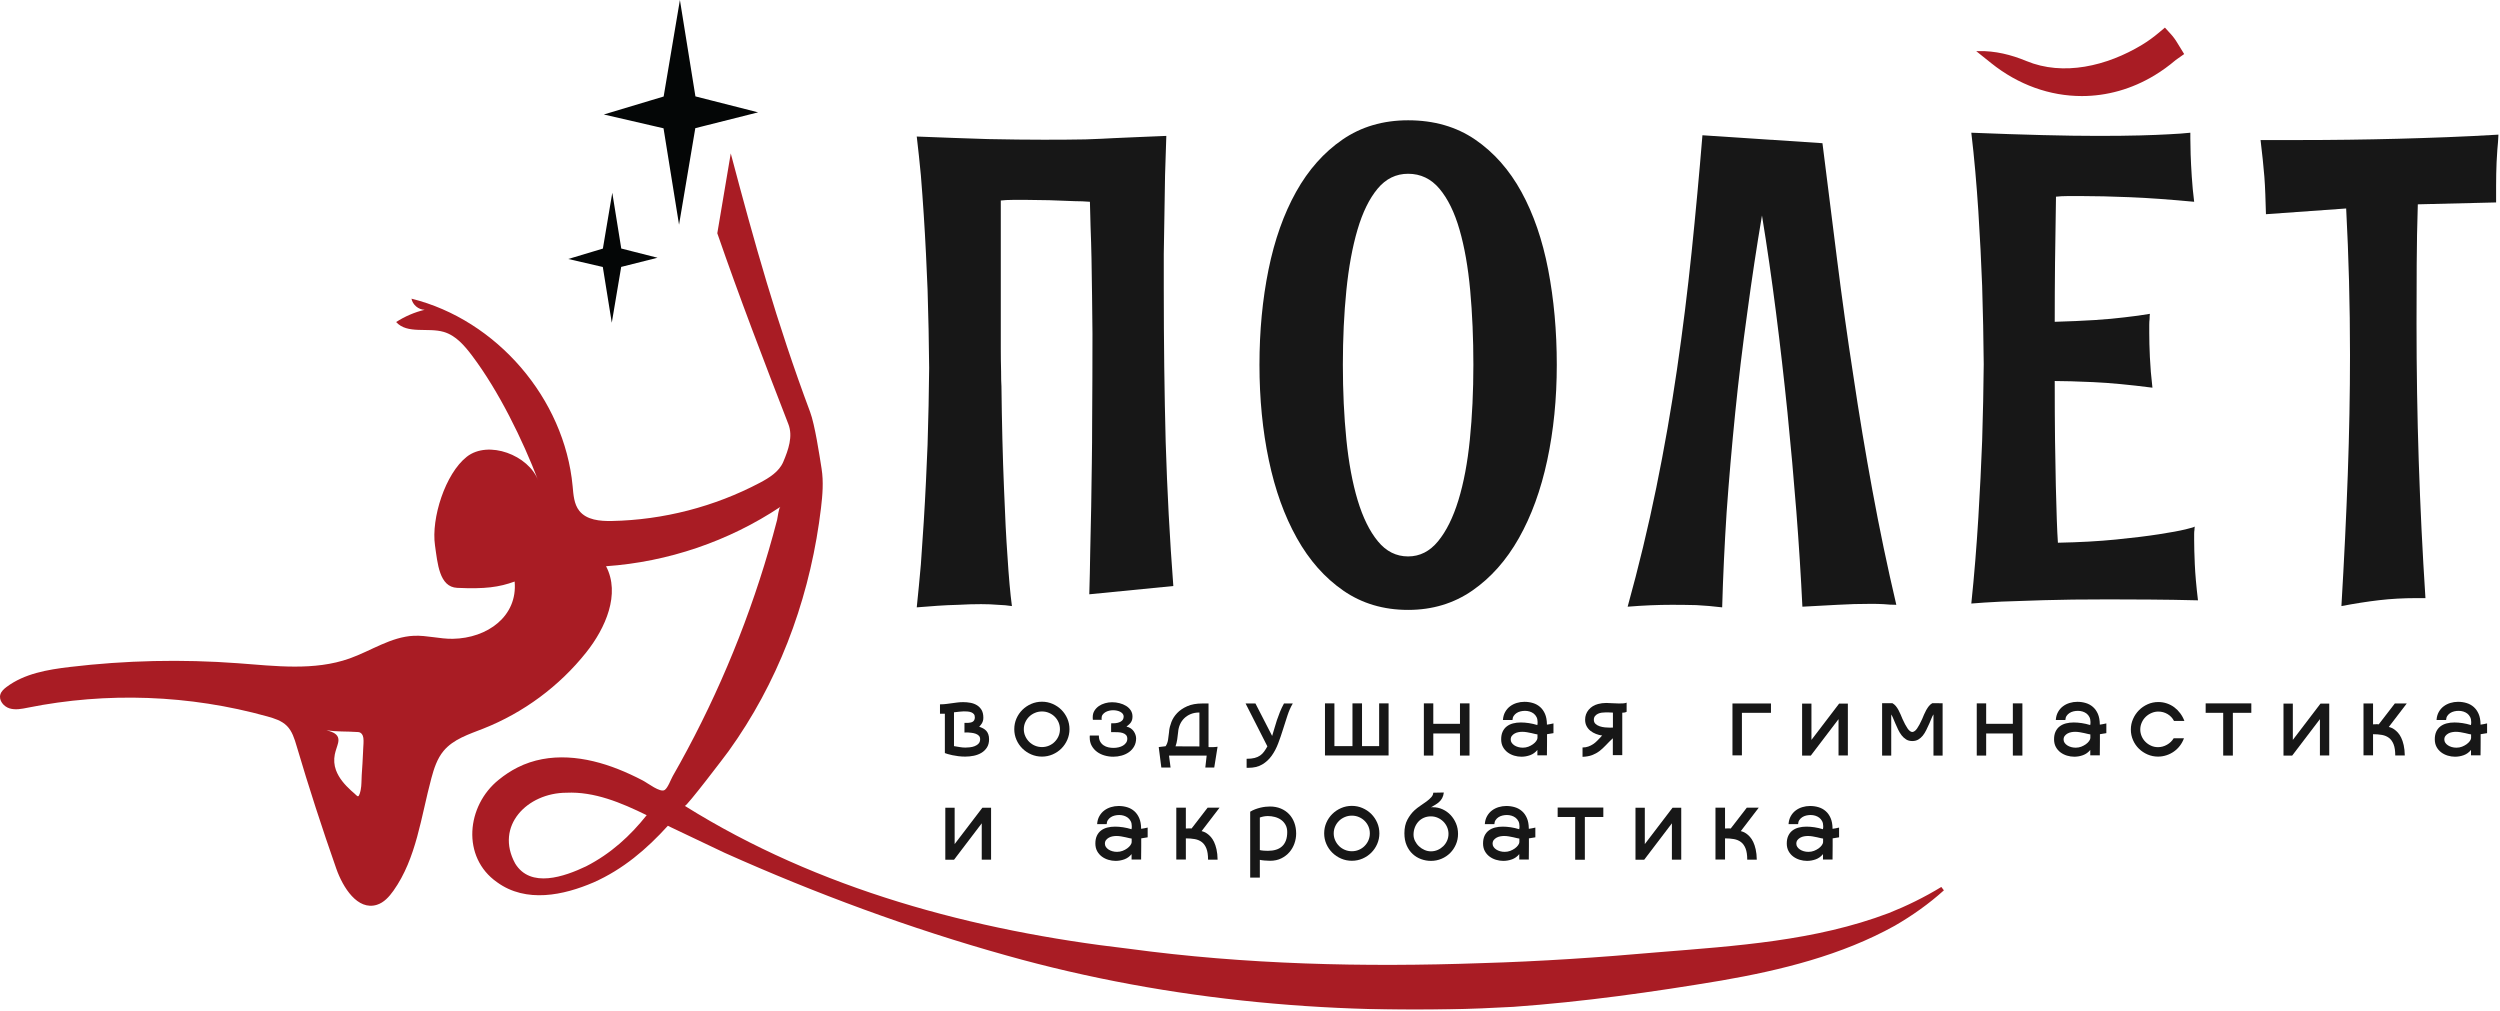 <?xml version="1.0" encoding="UTF-8"?> <svg xmlns="http://www.w3.org/2000/svg" width="1343" height="543" viewBox="0 0 1343 543" fill="none"><g clip-path="url(#clip0_121_395)"><mask id="mask0_121_395" style="mask-type:luminance" maskUnits="userSpaceOnUse" x="-313" y="-729" width="2001" height="2001"><path d="M-312.87 -728.8H1687.13V1271.2H-312.87V-728.8Z" fill="white"></path></mask><g mask="url(#mask0_121_395)"><path d="M518.56 401.603C519.224 401.603 520.024 401.554 520.959 401.461C521.887 401.367 522.758 401.161 523.572 400.846C524.394 400.533 525.092 400.075 525.664 399.483C526.242 398.89 526.528 398.091 526.528 397.085C526.528 396.306 526.299 395.685 525.835 395.221C525.371 394.75 524.792 394.399 524.107 394.157C523.415 393.914 522.687 393.75 521.902 393.658C521.123 393.565 520.438 393.501 519.838 393.465C519.688 393.501 519.118 393.514 518.111 393.514V388.331H520.01C520.416 388.295 520.844 388.239 521.287 388.167C521.738 388.089 522.138 387.953 522.487 387.746C522.844 387.546 523.13 387.246 523.351 386.854C523.572 386.469 523.686 385.954 523.686 385.326C523.686 384.619 523.508 384.047 523.158 383.619C522.802 383.198 522.338 382.87 521.766 382.649C521.187 382.427 520.546 382.285 519.838 382.227C519.131 382.17 518.446 382.142 517.775 382.142C517.111 382.142 516.326 382.199 515.434 382.313C514.548 382.427 513.563 382.534 512.484 382.649V400.818C513.448 400.967 514.463 401.139 515.519 401.325C516.583 401.51 517.59 401.603 518.56 401.603ZM526.028 390.395C526.806 390.659 527.527 390.966 528.176 391.315C528.827 391.666 529.383 392.109 529.847 392.622C530.311 393.143 530.675 393.779 530.932 394.521C531.196 395.263 531.326 396.134 531.326 397.141C531.326 398.89 530.947 400.354 530.183 401.546C529.426 402.731 528.442 403.687 527.235 404.417C526.028 405.137 524.671 405.658 523.151 405.979C521.63 406.294 520.088 406.451 518.532 406.451C517.275 406.451 516.047 406.373 514.862 406.23C513.678 406.079 512.592 405.901 511.607 405.694C510.628 405.494 509.779 405.281 509.079 405.059C508.372 404.83 507.872 404.666 507.58 404.551V383.427H504.96V378.358H505.46C506.459 378.358 507.444 378.286 508.415 378.158C509.379 378.03 510.343 377.901 511.314 377.773C512.278 377.637 513.27 377.509 514.291 377.379C515.319 377.251 516.368 377.187 517.447 377.187C518.746 377.187 520.046 377.301 521.344 377.545C522.644 377.787 523.807 378.222 524.828 378.858C525.85 379.486 526.678 380.343 527.314 381.421C527.942 382.499 528.255 383.877 528.255 385.547C528.255 386.254 528.176 386.854 528.006 387.361C527.842 387.861 527.642 388.295 527.42 388.667C527.199 389.038 526.956 389.367 526.699 389.645C526.435 389.923 526.214 390.174 526.028 390.395Z" fill="#171717"></path><path d="M559.754 382.199C558.411 382.199 557.149 382.448 555.963 382.956C554.771 383.455 553.743 384.133 552.865 384.991C551.994 385.847 551.294 386.847 550.781 387.996C550.259 389.152 549.995 390.395 549.995 391.737C549.995 393.072 550.259 394.313 550.781 395.471C551.294 396.62 551.994 397.633 552.865 398.504C553.743 399.383 554.771 400.068 555.963 400.568C557.149 401.068 558.411 401.324 559.754 401.324C561.089 401.324 562.346 401.068 563.517 400.568C564.687 400.068 565.709 399.383 566.579 398.504C567.45 397.633 568.142 396.62 568.642 395.471C569.142 394.313 569.399 393.072 569.399 391.737C569.399 390.395 569.142 389.152 568.642 387.996C568.142 386.847 567.45 385.847 566.579 384.991C565.709 384.133 564.687 383.455 563.517 382.956C562.346 382.448 561.089 382.199 559.754 382.199ZM559.754 382.199C558.411 382.199 557.149 382.448 555.963 382.956C554.771 383.455 553.743 384.133 552.865 384.991C551.994 385.847 551.294 386.847 550.781 387.996C550.259 389.152 549.995 390.395 549.995 391.737C549.995 393.072 550.259 394.313 550.781 395.471C551.294 396.62 551.994 397.633 552.865 398.504C553.743 399.383 554.771 400.068 555.963 400.568C557.149 401.068 558.411 401.324 559.754 401.324C561.089 401.324 562.346 401.068 563.517 400.568C564.687 400.068 565.709 399.383 566.579 398.504C567.45 397.633 568.142 396.62 568.642 395.471C569.142 394.313 569.399 393.072 569.399 391.737C569.399 390.395 569.142 389.152 568.642 387.996C568.142 386.847 567.45 385.847 566.579 384.991C565.709 384.133 564.687 383.455 563.517 382.956C562.346 382.448 561.089 382.199 559.754 382.199ZM559.754 406.451C557.705 406.451 555.785 406.057 553.986 405.28C552.179 404.501 550.602 403.437 549.245 402.103C547.889 400.761 546.818 399.204 546.039 397.42C545.262 395.635 544.869 393.743 544.869 391.737C544.869 389.688 545.262 387.775 546.039 385.989C546.818 384.205 547.889 382.648 549.245 381.307C550.602 379.971 552.179 378.915 553.986 378.129C555.785 377.351 557.705 376.959 559.754 376.959C561.761 376.959 563.666 377.351 565.466 378.129C567.271 378.915 568.835 379.971 570.178 381.307C571.513 382.648 572.577 384.205 573.354 385.989C574.133 387.775 574.525 389.688 574.525 391.737C574.525 393.743 574.133 395.635 573.354 397.42C572.577 399.204 571.513 400.761 570.178 402.103C568.835 403.437 567.271 404.501 565.466 405.28C563.666 406.057 561.761 406.451 559.754 406.451ZM559.754 406.451C557.705 406.451 555.785 406.057 553.986 405.28C552.179 404.501 550.602 403.437 549.245 402.103C547.889 400.761 546.818 399.204 546.039 397.42C545.262 395.635 544.869 393.743 544.869 391.737C544.869 389.688 545.262 387.775 546.039 385.989C546.818 384.205 547.889 382.648 549.245 381.307C550.602 379.971 552.179 378.915 553.986 378.129C555.785 377.351 557.705 376.959 559.754 376.959C561.761 376.959 563.666 377.351 565.466 378.129C567.271 378.915 568.835 379.971 570.178 381.307C571.513 382.648 572.577 384.205 573.354 385.989C574.133 387.775 574.525 389.688 574.525 391.737C574.525 393.743 574.133 395.635 573.354 397.42C572.577 399.204 571.513 400.761 570.178 402.103C568.835 403.437 567.271 404.501 565.466 405.28C563.666 406.057 561.761 406.451 559.754 406.451Z" fill="#171717"></path><path d="M605.138 390.338C606.066 390.523 606.851 390.851 607.501 391.316C608.158 391.78 608.686 392.315 609.093 392.93C609.501 393.543 609.807 394.179 610.014 394.828C610.214 395.478 610.321 396.084 610.321 396.642C610.321 398.276 609.965 399.711 609.258 400.96C608.558 402.203 607.622 403.238 606.473 404.052C605.323 404.874 604.01 405.487 602.546 405.894C601.075 406.3 599.577 406.508 598.055 406.508C596.493 406.508 594.95 406.294 593.43 405.866C591.902 405.438 590.546 404.787 589.361 403.916C588.169 403.039 587.211 401.96 586.49 400.683C585.762 399.398 585.398 397.884 585.398 396.135V395.635C585.398 395.486 585.419 395.32 585.455 395.135H590.31C590.31 396.435 590.538 397.506 591.002 398.34C591.466 399.176 592.081 399.854 592.845 400.375C593.609 400.896 594.45 401.254 595.379 401.46C596.307 401.667 597.235 401.767 598.17 401.767C599.098 401.767 600.005 401.667 600.897 401.46C601.79 401.254 602.582 400.954 603.267 400.539C603.953 400.132 604.51 399.619 604.938 399.004C605.366 398.398 605.581 397.676 605.581 396.863C605.581 395.971 605.338 395.286 604.859 394.799C604.374 394.314 603.767 393.964 603.046 393.743C602.318 393.515 601.511 393.386 600.619 393.351C599.726 393.315 598.891 393.294 598.113 393.294H596.885V390.587C596.885 389.938 596.893 389.467 596.914 389.167C596.927 388.874 596.95 388.688 596.971 388.61C596.985 388.539 597.014 388.503 597.049 388.503C597.235 388.539 597.399 388.552 597.527 388.552H597.999C599.634 388.552 600.983 388.26 602.039 387.66C603.103 387.068 603.631 386.162 603.631 384.934C603.631 384.376 603.474 383.891 603.153 383.484C602.839 383.078 602.411 382.72 601.875 382.427C601.333 382.127 600.719 381.906 600.034 381.756C599.349 381.607 598.649 381.535 597.942 381.535C597.278 381.535 596.578 381.614 595.857 381.784C595.129 381.95 594.458 382.214 593.843 382.563C593.237 382.92 592.73 383.363 592.345 383.898C591.951 384.44 591.759 385.083 591.759 385.826C591.759 386.011 591.766 386.147 591.787 386.24C591.802 386.332 591.83 386.475 591.866 386.66H587.075V386.439C587.041 386.211 587.018 386.004 587.018 385.798V385.155C587.018 383.891 587.326 382.77 587.939 381.784C588.554 380.799 589.339 379.971 590.31 379.3C591.274 378.636 592.381 378.123 593.622 377.772C594.871 377.415 596.121 377.238 597.385 377.238C598.763 377.238 600.098 377.408 601.397 377.744C602.703 378.072 603.874 378.558 604.91 379.194C605.951 379.822 606.787 380.622 607.422 381.584C608.051 382.556 608.373 383.648 608.373 384.876C608.373 385.547 608.301 386.126 608.173 386.604C608.043 387.09 607.851 387.532 607.587 387.946C607.33 388.352 606.994 388.746 606.587 389.116C606.173 389.488 605.695 389.895 605.138 390.338Z" fill="#171717"></path><path d="M644.318 400.989V382.756C642.576 382.756 641.02 383.035 639.664 383.591C638.308 384.155 637.15 384.905 636.18 385.855C635.216 386.796 634.452 387.903 633.894 389.167C633.338 390.431 633.002 391.787 632.896 393.236C632.781 394.464 632.624 395.756 632.417 397.113C632.217 398.469 631.91 399.74 631.496 400.932L644.318 400.989ZM649.222 401.325C649.452 401.36 649.68 401.375 649.922 401.375H650.622C651.065 401.375 651.501 401.368 651.929 401.347C652.357 401.332 652.721 401.304 653.014 401.268C653.385 401.232 653.742 401.189 654.077 401.153L652.293 412.305H647.496L648.224 405.895H627.99L628.826 412.305H623.865L622.465 401.325L626.149 400.875C626.82 399.947 627.262 398.784 627.484 397.391C627.705 395.999 627.89 394.557 628.041 393.072V392.793C628.19 391.265 628.598 389.631 629.269 387.889C629.94 386.14 630.968 384.533 632.36 383.063C633.76 381.599 635.558 380.371 637.772 379.387C639.985 378.401 642.705 377.908 645.938 377.908H649.222V401.325Z" fill="#171717"></path><path d="M694.493 377.908C693.379 379.764 692.422 381.913 691.623 384.348C690.823 386.783 690.023 389.281 689.223 391.844C688.425 394.407 687.561 396.92 686.633 399.368C685.705 401.824 684.541 404.023 683.149 405.98C681.757 407.928 680.057 409.499 678.043 410.684C676.038 411.876 673.567 412.469 670.634 412.469H669.683V407.621C671.397 407.621 672.825 407.472 673.974 407.179C675.131 406.879 676.117 406.444 676.93 405.865C677.751 405.295 678.458 404.601 679.05 403.78C679.643 402.967 680.235 402.017 680.835 400.947L669.127 377.908H674.425L683.398 395.356C683.841 393.943 684.262 392.536 684.655 391.123C685.041 389.709 685.475 388.288 685.962 386.853C686.447 385.425 686.982 383.969 687.582 382.477C688.174 380.992 688.895 379.472 689.753 377.908H694.493Z" fill="#171717"></path><path d="M745.945 405.837H711.777V377.852H716.845V400.818H726.548V377.852H731.674V400.818H740.876V377.852H745.945V405.837Z" fill="#171717"></path><path d="M789.423 377.851V405.894H784.298V394.022H769.968V405.894H764.9V377.851H769.968V388.831H784.298V377.851H789.423Z" fill="#171717"></path><path d="M825.933 394.528C825.712 394.528 825.312 394.456 824.741 394.307C824.163 394.158 823.492 394 822.728 393.828C821.971 393.658 821.151 393.5 820.279 393.351C819.408 393.2 818.559 393.13 817.744 393.13C817.109 393.13 816.431 393.194 815.709 393.322C814.981 393.458 814.311 393.686 813.704 394.022C813.089 394.364 812.576 394.792 812.169 395.314C811.755 395.842 811.555 396.491 811.555 397.276C811.555 397.912 811.733 398.498 812.083 399.019C812.433 399.54 812.912 400.004 813.504 400.396C814.096 400.79 814.789 401.096 815.567 401.318C816.345 401.546 817.188 401.654 818.073 401.654C819.115 401.654 820.1 401.475 821.028 401.126C821.957 400.768 822.785 400.326 823.513 399.804C824.235 399.283 824.812 398.719 825.241 398.119C825.669 397.52 825.897 396.978 825.933 396.491V394.528ZM831.067 394.407V398.562C831.067 399.919 831.052 401.126 831.037 402.188C831.016 403.246 831.009 404.102 831.009 404.752V405.78H825.884V402.867C824.805 404.195 823.499 405.13 821.979 405.68C820.457 406.23 818.895 406.508 817.295 406.508C815.996 406.508 814.696 406.308 813.397 405.923C812.091 405.53 810.92 404.944 809.884 404.167C808.841 403.382 808.007 402.41 807.371 401.239C806.743 400.068 806.429 398.704 806.429 397.142C806.429 395.542 806.693 394.171 807.236 393.015C807.771 391.866 808.513 390.923 809.463 390.202C810.412 389.474 811.527 388.946 812.812 388.61C814.089 388.275 815.496 388.11 817.016 388.11C818.359 388.11 819.779 388.224 821.279 388.446C822.785 388.667 824.32 389.024 825.884 389.503V389.282C825.955 388.982 825.991 388.724 825.991 388.503V387.775C825.991 386.775 825.797 385.898 825.405 385.155C825.02 384.412 824.505 383.798 823.877 383.312C823.241 382.834 822.528 382.47 821.728 382.227C820.929 381.984 820.1 381.863 819.244 381.863C818.429 381.863 817.631 381.956 816.852 382.142C816.067 382.335 815.36 382.627 814.732 383.034C814.096 383.448 813.583 383.955 813.168 384.57C812.761 385.183 812.54 385.919 812.504 386.775H807.371C807.485 385.14 807.885 383.706 808.571 382.478C809.256 381.256 810.135 380.243 811.191 379.443C812.255 378.643 813.447 378.036 814.789 377.63C816.124 377.223 817.501 377.016 818.916 377.016C820.551 377.016 822.092 377.238 823.541 377.687C824.991 378.13 826.261 378.836 827.361 379.807C828.453 380.771 829.324 382.006 829.981 383.512C830.631 385.019 830.973 386.847 831.009 389.003V389.282C831.567 389.21 832.131 389.116 832.708 389.003C833.287 388.888 833.887 388.76 834.521 388.61V393.85L831.067 394.407Z" fill="#171717"></path><path d="M866.463 382.813C865.577 382.741 864.792 382.706 864.128 382.706H862.451C861.857 382.706 861.201 382.749 860.473 382.841C859.752 382.934 859.073 383.128 858.439 383.426C857.809 383.726 857.275 384.134 856.853 384.654C856.425 385.176 856.211 385.848 856.211 386.661C856.211 387.589 856.517 388.332 857.132 388.889C857.739 389.445 858.495 389.873 859.388 390.173C860.28 390.473 861.237 390.666 862.257 390.758C863.279 390.852 864.179 390.894 864.964 390.894C865.256 390.894 865.535 390.888 865.799 390.866C866.056 390.852 866.277 390.845 866.463 390.845V382.813ZM873.823 382.37C873.303 382.628 872.888 382.77 872.573 382.785C872.252 382.806 871.888 382.834 871.481 382.87V405.673H866.413V396.585C864.999 397.92 863.736 399.184 862.621 400.376C861.508 401.561 860.359 402.602 859.195 403.496C858.024 404.388 856.717 405.101 855.289 405.644C853.855 406.18 852.141 406.486 850.135 406.565V401.546C851.285 401.546 852.327 401.376 853.255 401.04C854.183 400.712 855.04 400.282 855.819 399.761C856.596 399.24 857.324 398.641 857.996 397.948C858.66 397.262 859.331 396.564 860.001 395.857C860.144 395.713 860.265 395.57 860.359 395.442C860.452 395.314 860.573 395.206 860.723 395.136C859.573 394.985 858.445 394.7 857.353 394.272C856.253 393.844 855.268 393.286 854.397 392.601C853.527 391.909 852.827 391.066 852.305 390.06C851.784 389.06 851.528 387.904 851.528 386.604C851.528 384.598 852.156 382.834 853.419 381.306C854.683 379.786 856.375 378.744 858.495 378.186C859.867 377.816 861.337 377.63 862.9 377.63C863.979 377.63 865.085 377.68 866.213 377.773C867.348 377.865 868.512 377.908 869.697 377.908C870.483 377.908 871.232 377.886 871.96 377.852C872.681 377.816 873.303 377.688 873.823 377.466V382.37Z" fill="#171717"></path><path d="M951.362 382.927H935.756V405.78H930.68V377.908H951.362V382.927Z" fill="#171717"></path><path d="M992.67 377.965V405.837H987.658V386.325L972.773 405.895H968.09V377.965H973.109V397.477L987.986 377.965H992.67Z" fill="#171717"></path><path d="M1043.57 377.794V405.894H1038.66V383.762C1038.25 384.39 1037.87 385.162 1037.52 386.075C1037.17 386.989 1036.83 387.81 1036.49 388.553C1035.93 389.781 1035.38 390.973 1034.82 392.122C1034.26 393.279 1033.64 394.286 1032.94 395.163C1032.23 396.035 1031.42 396.742 1030.52 397.277C1029.6 397.819 1028.52 398.091 1027.26 398.091C1026 398.091 1024.9 397.798 1023.98 397.227C1023.06 396.649 1022.23 395.906 1021.53 394.993C1020.83 394.086 1020.21 393.065 1019.67 391.93C1019.14 390.794 1018.62 389.674 1018.14 388.553C1017.81 387.81 1017.46 386.997 1017.11 386.105C1016.76 385.211 1016.38 384.447 1015.97 383.819V405.894H1011.07V377.743H1016.59C1017.3 378.151 1017.92 378.673 1018.44 379.301C1018.96 379.935 1019.42 380.629 1019.84 381.393C1020.24 382.157 1020.63 382.942 1020.98 383.762C1021.33 384.577 1021.68 385.397 1022.01 386.211C1022.98 388.367 1023.88 390.059 1024.72 391.287C1025.55 392.515 1026.4 393.165 1027.26 393.237C1028.15 393.165 1029.02 392.537 1029.86 391.345C1030.69 390.151 1031.59 388.482 1032.56 386.325C1032.9 385.511 1033.24 384.683 1033.6 383.849C1033.95 383.013 1034.34 382.213 1034.77 381.449C1035.2 380.686 1035.68 379.978 1036.19 379.329C1036.71 378.679 1037.33 378.151 1038.04 377.743L1043.57 377.794Z" fill="#171717"></path><path d="M1086.43 377.851V405.894H1081.3V394.022H1066.97V405.894H1061.91V377.851H1066.97V388.831H1081.3V377.851H1086.43Z" fill="#171717"></path><path d="M1122.94 394.528C1122.72 394.528 1122.32 394.456 1121.75 394.307C1121.17 394.158 1120.5 394 1119.73 393.828C1118.98 393.658 1118.16 393.5 1117.28 393.351C1116.41 393.2 1115.56 393.13 1114.75 393.13C1114.12 393.13 1113.44 393.194 1112.72 393.322C1111.99 393.458 1111.32 393.686 1110.71 394.022C1110.1 394.364 1109.58 394.792 1109.18 395.314C1108.76 395.842 1108.56 396.491 1108.56 397.276C1108.56 397.912 1108.74 398.498 1109.09 399.019C1109.44 399.54 1109.92 400.004 1110.51 400.396C1111.1 400.79 1111.8 401.096 1112.57 401.318C1113.35 401.546 1114.19 401.654 1115.08 401.654C1116.12 401.654 1117.11 401.475 1118.04 401.126C1118.96 400.768 1119.79 400.326 1120.52 399.804C1121.24 399.283 1121.82 398.719 1122.25 398.119C1122.68 397.52 1122.9 396.978 1122.94 396.491V394.528ZM1128.07 394.407V398.562C1128.07 399.919 1128.06 401.126 1128.04 402.188C1128.02 403.246 1128.02 404.102 1128.02 404.752V405.78H1122.89V402.867C1121.81 404.195 1120.5 405.13 1118.98 405.68C1117.46 406.23 1115.9 406.508 1114.3 406.508C1113 406.508 1111.7 406.308 1110.4 405.923C1109.1 405.53 1107.93 404.944 1106.89 404.167C1105.85 403.382 1105.01 402.41 1104.38 401.239C1103.75 400.068 1103.44 398.704 1103.44 397.142C1103.44 395.542 1103.7 394.171 1104.24 393.015C1104.78 391.866 1105.52 390.923 1106.47 390.202C1107.42 389.474 1108.53 388.946 1109.82 388.61C1111.1 388.275 1112.5 388.11 1114.02 388.11C1115.36 388.11 1116.79 388.224 1118.28 388.446C1119.79 388.667 1121.33 389.024 1122.89 389.503V389.282C1122.96 388.982 1123 388.724 1123 388.503V387.775C1123 386.775 1122.8 385.898 1122.41 385.155C1122.03 384.412 1121.51 383.798 1120.88 383.312C1120.25 382.834 1119.53 382.47 1118.73 382.227C1117.94 381.984 1117.11 381.863 1116.25 381.863C1115.44 381.863 1114.64 381.956 1113.86 382.142C1113.07 382.335 1112.37 382.627 1111.74 383.034C1111.1 383.448 1110.59 383.955 1110.17 384.57C1109.77 385.183 1109.55 385.919 1109.51 386.775H1104.38C1104.49 385.14 1104.89 383.706 1105.58 382.478C1106.26 381.256 1107.14 380.243 1108.2 379.443C1109.26 378.643 1110.45 378.036 1111.8 377.63C1113.13 377.223 1114.51 377.016 1115.92 377.016C1117.56 377.016 1119.1 377.238 1120.55 377.687C1122 378.13 1123.27 378.836 1124.37 379.807C1125.46 380.771 1126.33 382.006 1126.99 383.512C1127.64 385.019 1127.98 386.847 1128.02 389.003V389.282C1128.57 389.21 1129.14 389.116 1129.71 389.003C1130.29 388.888 1130.89 388.76 1131.53 388.61V393.85L1128.07 394.407Z" fill="#171717"></path><path d="M1173.23 396.584C1172.71 398.034 1171.99 399.362 1171.08 400.568C1170.17 401.775 1169.1 402.816 1167.87 403.688C1166.65 404.566 1165.3 405.244 1163.83 405.723C1162.36 406.208 1160.85 406.451 1159.29 406.451C1157.32 406.451 1155.45 406.066 1153.69 405.308C1151.92 404.544 1150.37 403.516 1149.03 402.21C1147.7 400.911 1146.63 399.368 1145.86 397.584C1145.08 395.806 1144.69 393.907 1144.69 391.9C1144.69 389.931 1145.08 388.052 1145.86 386.268C1146.63 384.483 1147.7 382.92 1149.03 381.556C1150.37 380.207 1151.93 379.128 1153.72 378.33C1155.5 377.53 1157.41 377.13 1159.46 377.13C1161.06 377.13 1162.59 377.38 1164.05 377.879C1165.53 378.379 1166.85 379.079 1168.05 379.971C1169.23 380.864 1170.29 381.935 1171.22 383.176C1172.15 384.419 1172.89 385.79 1173.45 387.275H1167.87C1167.06 385.711 1165.9 384.483 1164.39 383.591C1162.88 382.706 1161.24 382.256 1159.46 382.256C1158.19 382.256 1156.98 382.506 1155.81 383.012C1154.64 383.512 1153.6 384.191 1152.71 385.047C1151.82 385.896 1151.1 386.918 1150.57 388.11C1150.03 389.302 1149.75 390.566 1149.75 391.9C1149.75 393.128 1150 394.314 1150.48 395.471C1150.97 396.62 1151.65 397.634 1152.52 398.504C1153.39 399.383 1154.4 400.075 1155.56 400.596C1156.71 401.118 1157.95 401.375 1159.29 401.375C1160.96 401.375 1162.57 400.939 1164.11 400.068C1165.65 399.198 1166.85 398.034 1167.71 396.584H1173.23Z" fill="#171717"></path><path d="M1209.41 382.927H1199.49V405.894H1194.3V382.927H1184.88V377.851H1209.41V382.927Z" fill="#171717"></path><path d="M1251.27 377.965V405.837H1246.26V386.325L1231.37 405.895H1226.69V377.965H1231.71V397.477L1246.58 377.965H1251.27Z" fill="#171717"></path><path d="M1283.27 390.509C1283.53 390.581 1283.93 390.709 1284.47 390.894C1285.01 391.079 1285.59 391.401 1286.22 391.843C1286.86 392.294 1287.5 392.865 1288.15 393.571C1288.8 394.278 1289.39 395.193 1289.93 396.306C1290.47 397.419 1290.91 398.754 1291.27 400.318C1291.62 401.882 1291.82 403.717 1291.85 405.837H1286.73C1286.73 403.345 1286.43 401.346 1285.84 399.847C1285.24 398.341 1284.41 397.183 1283.35 396.385C1282.29 395.591 1281.04 395.057 1279.59 394.799C1278.14 394.542 1276.54 394.407 1274.8 394.407V405.779H1269.67V377.907H1274.8V389.117C1275.31 389.117 1275.83 389.095 1276.33 389.059C1276.83 389.023 1277.34 389.038 1277.86 389.117L1286.5 377.907H1292.91L1283.27 390.509Z" fill="#171717"></path><path d="M1327.47 394.528C1327.25 394.528 1326.85 394.456 1326.28 394.307C1325.7 394.158 1325.03 394 1324.27 393.828C1323.51 393.658 1322.69 393.5 1321.82 393.351C1320.95 393.2 1320.1 393.13 1319.28 393.13C1318.65 393.13 1317.97 393.194 1317.25 393.322C1316.52 393.458 1315.85 393.686 1315.24 394.022C1314.63 394.364 1314.11 394.792 1313.71 395.314C1313.29 395.842 1313.09 396.491 1313.09 397.276C1313.09 397.912 1313.27 398.498 1313.62 399.019C1313.97 399.54 1314.45 400.004 1315.04 400.396C1315.63 400.79 1316.33 401.096 1317.1 401.318C1317.88 401.546 1318.73 401.654 1319.61 401.654C1320.65 401.654 1321.64 401.475 1322.57 401.126C1323.5 400.768 1324.32 400.326 1325.05 399.804C1325.77 399.283 1326.35 398.719 1326.78 398.119C1327.21 397.52 1327.44 396.978 1327.47 396.491V394.528ZM1332.6 394.407V398.562C1332.6 399.919 1332.59 401.126 1332.58 402.188C1332.55 403.246 1332.55 404.102 1332.55 404.752V405.78H1327.42V402.867C1326.34 404.195 1325.04 405.13 1323.52 405.68C1322 406.23 1320.43 406.508 1318.83 406.508C1317.53 406.508 1316.23 406.308 1314.94 405.923C1313.63 405.53 1312.46 404.944 1311.42 404.167C1310.38 403.382 1309.54 402.41 1308.91 401.239C1308.28 400.068 1307.97 398.704 1307.97 397.142C1307.97 395.542 1308.23 394.171 1308.77 393.015C1309.31 391.866 1310.05 390.923 1311 390.202C1311.95 389.474 1313.06 388.946 1314.35 388.61C1315.63 388.275 1317.03 388.11 1318.55 388.11C1319.9 388.11 1321.32 388.224 1322.82 388.446C1324.32 388.667 1325.86 389.024 1327.42 389.503V389.282C1327.49 388.982 1327.53 388.724 1327.53 388.503V387.775C1327.53 386.775 1327.34 385.898 1326.94 385.155C1326.56 384.412 1326.04 383.798 1325.42 383.312C1324.78 382.834 1324.07 382.47 1323.27 382.227C1322.47 381.984 1321.64 381.863 1320.78 381.863C1319.97 381.863 1319.17 381.956 1318.39 382.142C1317.6 382.335 1316.9 382.627 1316.27 383.034C1315.63 383.448 1315.12 383.955 1314.71 384.57C1314.3 385.183 1314.08 385.919 1314.04 386.775H1308.91C1309.02 385.14 1309.42 383.706 1310.11 382.478C1310.79 381.256 1311.67 380.243 1312.73 379.443C1313.79 378.643 1314.98 378.036 1316.33 377.63C1317.66 377.223 1319.04 377.016 1320.45 377.016C1322.09 377.016 1323.63 377.238 1325.08 377.687C1326.53 378.13 1327.8 378.836 1328.9 379.807C1329.99 380.771 1330.86 382.006 1331.52 383.512C1332.17 385.019 1332.51 386.847 1332.55 389.003V389.282C1333.1 389.21 1333.67 389.116 1334.25 389.003C1334.82 388.888 1335.42 388.76 1336.06 388.61V393.85L1332.6 394.407Z" fill="#171717"></path><path d="M532.408 433.926V461.798H527.389V442.286L512.504 461.855H507.82V433.926H512.838V453.438L527.724 433.926H532.408Z" fill="#171717"></path><path d="M607.934 450.489C607.712 450.489 607.312 450.417 606.742 450.267C606.163 450.118 605.492 449.961 604.728 449.789C603.971 449.618 603.151 449.461 602.279 449.311C601.408 449.161 600.559 449.09 599.744 449.09C599.11 449.09 598.431 449.154 597.71 449.282C596.982 449.418 596.311 449.646 595.704 449.982C595.09 450.325 594.576 450.753 594.17 451.274C593.755 451.802 593.555 452.451 593.555 453.237C593.555 453.873 593.734 454.458 594.083 454.979C594.434 455.501 594.912 455.965 595.504 456.357C596.096 456.75 596.79 457.057 597.567 457.278C598.346 457.506 599.188 457.614 600.074 457.614C601.116 457.614 602.1 457.435 603.03 457.085C603.958 456.729 604.786 456.286 605.514 455.765C606.235 455.243 606.812 454.679 607.242 454.079C607.67 453.479 607.898 452.938 607.934 452.451V450.489ZM613.067 450.367V454.522C613.067 455.879 613.052 457.085 613.038 458.149C613.016 459.206 613.01 460.062 613.01 460.711V461.741H607.884V458.827C606.806 460.155 605.499 461.09 603.979 461.641C602.458 462.19 600.895 462.469 599.295 462.469C597.996 462.469 596.696 462.269 595.398 461.883C594.091 461.49 592.92 460.905 591.884 460.126C590.843 459.341 590.007 458.37 589.371 457.199C588.743 456.029 588.43 454.665 588.43 453.102C588.43 451.502 588.694 450.131 589.236 448.975C589.771 447.826 590.514 446.883 591.463 446.162C592.412 445.434 593.527 444.906 594.812 444.57C596.09 444.235 597.496 444.07 599.016 444.07C600.359 444.07 601.779 444.185 603.279 444.406C604.786 444.627 606.32 444.985 607.884 445.462V445.241C607.955 444.942 607.991 444.685 607.991 444.463V443.735C607.991 442.735 607.798 441.857 607.406 441.115C607.02 440.373 606.506 439.758 605.878 439.273C605.242 438.794 604.528 438.43 603.728 438.187C602.93 437.945 602.1 437.823 601.244 437.823C600.43 437.823 599.631 437.917 598.852 438.102C598.067 438.295 597.36 438.587 596.732 438.994C596.096 439.409 595.583 439.915 595.168 440.53C594.762 441.143 594.54 441.879 594.504 442.735H589.371C589.486 441.101 589.886 439.666 590.571 438.438C591.256 437.217 592.135 436.203 593.191 435.403C594.255 434.603 595.447 433.997 596.79 433.59C598.124 433.183 599.502 432.977 600.916 432.977C602.551 432.977 604.092 433.198 605.542 433.647C606.991 434.09 608.262 434.797 609.362 435.767C610.454 436.731 611.324 437.966 611.982 439.473C612.631 440.979 612.974 442.807 613.01 444.963V445.241C613.567 445.17 614.131 445.077 614.708 444.963C615.287 444.849 615.887 444.721 616.522 444.57V449.81L613.067 450.367Z" fill="#171717"></path><path d="M645.507 446.469C645.771 446.541 646.171 446.669 646.707 446.854C647.249 447.04 647.835 447.361 648.463 447.804C649.098 448.254 649.741 448.825 650.39 449.532C651.041 450.238 651.633 451.153 652.175 452.266C652.711 453.38 653.154 454.714 653.51 456.278C653.861 457.842 654.061 459.677 654.095 461.797H648.97C648.97 459.305 648.67 457.306 648.078 455.808C647.478 454.301 646.657 453.144 645.593 452.345C644.537 451.552 643.279 451.017 641.83 450.76C640.382 450.502 638.782 450.368 637.041 450.368V461.74H631.907V433.868H637.041V445.077C637.554 445.077 638.069 445.056 638.567 445.02C639.075 444.984 639.582 444.998 640.103 445.077L648.742 433.868H655.153L645.507 446.469Z" fill="#171717"></path><path d="M691.498 446.969C691.498 445.483 691.192 444.191 690.577 443.093C689.97 441.999 689.178 441.107 688.214 440.422C687.244 439.73 686.137 439.222 684.894 438.887C683.652 438.551 682.396 438.387 681.132 438.387C679.718 438.387 678.269 438.645 676.784 439.166V456.671C677.413 456.814 678.141 456.921 678.954 456.978C679.776 457.027 680.497 457.057 681.132 457.057C682.732 457.057 684.173 456.863 685.452 456.471C686.737 456.086 687.821 455.479 688.714 454.665C689.606 453.843 690.292 452.802 690.777 451.538C691.256 450.274 691.498 448.754 691.498 446.969ZM682.189 433.254C684.345 433.254 686.294 433.618 688.042 434.339C689.792 435.067 691.277 436.082 692.505 437.381C693.733 438.681 694.668 440.215 695.318 441.978C695.968 443.742 696.296 445.683 696.296 447.803C696.296 449.589 695.989 451.353 695.374 453.101C694.761 454.85 693.861 456.407 692.669 457.785C691.484 459.155 690.021 460.277 688.293 461.126C686.565 461.982 684.566 462.411 682.302 462.411C681.374 462.411 680.382 462.361 679.318 462.269C678.262 462.175 677.413 462.054 676.784 461.911V471.442H671.601V436.046C672.45 435.525 673.357 435.089 674.3 434.733C675.249 434.382 676.192 434.09 677.12 433.869C678.048 433.647 678.948 433.49 679.818 433.397C680.697 433.305 681.482 433.254 682.189 433.254Z" fill="#171717"></path><path d="M726.231 438.159C724.888 438.159 723.625 438.408 722.44 438.916C721.248 439.415 720.22 440.094 719.341 440.951C718.471 441.807 717.771 442.807 717.256 443.956C716.736 445.112 716.471 446.355 716.471 447.698C716.471 449.032 716.736 450.274 717.256 451.431C717.771 452.58 718.471 453.594 719.341 454.464C720.22 455.343 721.248 456.028 722.44 456.528C723.625 457.028 724.888 457.286 726.231 457.286C727.565 457.286 728.823 457.028 729.993 456.528C731.164 456.028 732.185 455.343 733.056 454.464C733.927 453.594 734.619 452.58 735.119 451.431C735.619 450.274 735.876 449.032 735.876 447.698C735.876 446.355 735.619 445.112 735.119 443.956C734.619 442.807 733.927 441.807 733.056 440.951C732.185 440.094 731.164 439.415 729.993 438.916C728.823 438.408 727.565 438.159 726.231 438.159ZM726.231 438.159C724.888 438.159 723.625 438.408 722.44 438.916C721.248 439.415 720.22 440.094 719.341 440.951C718.471 441.807 717.771 442.807 717.256 443.956C716.736 445.112 716.471 446.355 716.471 447.698C716.471 449.032 716.736 450.274 717.256 451.431C717.771 452.58 718.471 453.594 719.341 454.464C720.22 455.343 721.248 456.028 722.44 456.528C723.625 457.028 724.888 457.286 726.231 457.286C727.565 457.286 728.823 457.028 729.993 456.528C731.164 456.028 732.185 455.343 733.056 454.464C733.927 453.594 734.619 452.58 735.119 451.431C735.619 450.274 735.876 449.032 735.876 447.698C735.876 446.355 735.619 445.112 735.119 443.956C734.619 442.807 733.927 441.807 733.056 440.951C732.185 440.094 731.164 439.415 729.993 438.916C728.823 438.408 727.565 438.159 726.231 438.159ZM726.231 462.411C724.181 462.411 722.261 462.019 720.463 461.24C718.656 460.462 717.079 459.398 715.721 458.063C714.365 456.722 713.295 455.164 712.516 453.38C711.737 451.595 711.345 449.703 711.345 447.698C711.345 445.648 711.737 443.735 712.516 441.95C713.295 440.166 714.365 438.608 715.721 437.267C717.079 435.931 718.656 434.875 720.463 434.09C722.261 433.311 724.181 432.919 726.231 432.919C728.237 432.919 730.143 433.311 731.943 434.09C733.748 434.875 735.312 435.931 736.653 437.267C737.989 438.608 739.053 440.166 739.831 441.95C740.609 443.735 741.001 445.648 741.001 447.698C741.001 449.703 740.609 451.595 739.831 453.38C739.053 455.164 737.989 456.722 736.653 458.063C735.312 459.398 733.748 460.462 731.943 461.24C730.143 462.019 728.237 462.411 726.231 462.411ZM726.231 462.411C724.181 462.411 722.261 462.019 720.463 461.24C718.656 460.462 717.079 459.398 715.721 458.063C714.365 456.722 713.295 455.164 712.516 453.38C711.737 451.595 711.345 449.703 711.345 447.698C711.345 445.648 711.737 443.735 712.516 441.95C713.295 440.166 714.365 438.608 715.721 437.267C717.079 435.931 718.656 434.875 720.463 434.09C722.261 433.311 724.181 432.919 726.231 432.919C728.237 432.919 730.143 433.311 731.943 434.09C733.748 434.875 735.312 435.931 736.653 437.267C737.989 438.608 739.053 440.166 739.831 441.95C740.609 443.735 741.001 445.648 741.001 447.698C741.001 449.703 740.609 451.595 739.831 453.38C739.053 455.164 737.989 456.722 736.653 458.063C735.312 459.398 733.748 460.462 731.943 461.24C730.143 462.019 728.237 462.411 726.231 462.411Z" fill="#171717"></path><path d="M768.688 457.335C769.987 457.335 771.208 457.086 772.343 456.586C773.485 456.079 774.477 455.407 775.335 454.572C776.192 453.73 776.877 452.744 777.376 451.61C777.883 450.467 778.133 449.246 778.133 447.947C778.133 446.676 777.883 445.47 777.376 444.314C776.877 443.156 776.192 442.156 775.335 441.322C774.477 440.479 773.485 439.808 772.343 439.308C771.208 438.802 769.987 438.551 768.688 438.551C767.267 438.551 765.983 438.816 764.825 439.336C763.669 439.858 762.691 440.564 761.892 441.458C761.092 442.35 760.464 443.399 760.021 444.591C759.571 445.784 759.349 447.047 759.349 448.39C759.349 449.582 759.615 450.724 760.156 451.802C760.699 452.887 761.407 453.836 762.284 454.651C763.155 455.471 764.155 456.128 765.276 456.614C766.389 457.092 767.532 457.335 768.688 457.335ZM769.831 433.647C771.608 433.647 773.321 434.018 774.956 434.76C776.591 435.503 778.019 436.524 779.247 437.823C780.475 439.13 781.453 440.643 782.175 442.371C782.903 444.099 783.259 445.962 783.259 447.975C783.259 449.982 782.881 451.866 782.117 453.63C781.36 455.394 780.325 456.928 779.025 458.227C777.727 459.534 776.184 460.562 774.4 461.326C772.615 462.083 770.723 462.468 768.709 462.468C766.932 462.468 765.183 462.162 763.469 461.547C761.763 460.934 760.243 460.012 758.9 458.784C757.565 457.563 756.487 456.022 755.667 454.158C754.852 452.302 754.445 450.131 754.445 447.64C754.445 444.778 754.98 442.343 756.059 440.336C757.137 438.331 758.4 436.652 759.849 435.318C760.777 434.46 761.827 433.647 762.999 432.862C764.169 432.083 765.276 431.312 766.317 430.548C767.353 429.792 768.217 429.02 768.909 428.235C769.595 427.458 769.937 426.658 769.937 425.844L775.628 425.73C775.477 426.922 775.177 427.922 774.735 428.742C774.285 429.556 773.736 430.256 773.085 430.827C772.436 431.406 771.729 431.919 770.972 432.362C770.209 432.812 769.437 433.255 768.66 433.704C768.881 433.626 769.073 433.598 769.245 433.619C769.409 433.64 769.601 433.647 769.831 433.647Z" fill="#171717"></path><path d="M816.206 450.489C815.985 450.489 815.585 450.417 815.006 450.267C814.429 450.118 813.765 449.961 813.001 449.789C812.237 449.618 811.424 449.461 810.545 449.311C809.674 449.161 808.832 449.09 808.01 449.09C807.382 449.09 806.704 449.154 805.976 449.282C805.254 449.418 804.584 449.646 803.97 449.982C803.356 450.325 802.849 450.753 802.434 451.274C802.028 451.802 801.821 452.451 801.821 453.237C801.821 453.873 802 454.458 802.356 454.979C802.706 455.501 803.177 455.965 803.777 456.357C804.369 456.75 805.054 457.057 805.84 457.278C806.618 457.506 807.453 457.614 808.346 457.614C809.389 457.614 810.373 457.435 811.302 457.085C812.23 456.729 813.058 456.286 813.78 455.765C814.508 455.243 815.078 454.679 815.506 454.079C815.936 453.479 816.17 452.938 816.206 452.451V450.489ZM821.332 450.367V454.522C821.332 455.879 821.325 457.085 821.304 458.149C821.289 459.206 821.276 460.062 821.276 460.711V461.741H816.149V458.827C815.072 460.155 813.772 461.09 812.252 461.641C810.724 462.19 809.16 462.469 807.568 462.469C806.261 462.469 804.962 462.269 803.662 461.883C802.364 461.49 801.193 460.905 800.15 460.126C799.108 459.341 798.273 458.37 797.644 457.199C797.009 456.029 796.694 454.665 796.694 453.102C796.694 451.502 796.966 450.131 797.501 448.975C798.044 447.826 798.786 446.883 799.736 446.162C800.678 445.434 801.792 444.906 803.077 444.57C804.362 444.235 805.762 444.07 807.289 444.07C808.625 444.07 810.045 444.185 811.552 444.406C813.058 444.627 814.593 444.985 816.149 445.462V445.241C816.228 444.942 816.264 444.685 816.264 444.463V443.735C816.264 442.735 816.064 441.857 815.678 441.115C815.285 440.373 814.772 439.758 814.144 439.273C813.508 438.794 812.794 438.43 811.994 438.187C811.194 437.945 810.373 437.823 809.517 437.823C808.696 437.823 807.904 437.917 807.118 438.102C806.34 438.295 805.633 438.587 804.998 438.994C804.369 439.409 803.849 439.915 803.441 440.53C803.034 441.143 802.806 441.879 802.77 442.735H797.644C797.752 441.101 798.152 439.666 798.844 438.438C799.529 437.217 800.4 436.203 801.464 435.403C802.521 434.603 803.72 433.997 805.054 433.59C806.397 433.183 807.768 432.977 809.181 432.977C810.816 432.977 812.358 433.198 813.808 433.647C815.257 434.09 816.528 434.797 817.628 435.767C818.726 436.731 819.597 437.966 820.248 439.473C820.897 440.979 821.24 442.807 821.276 444.963V445.241C821.84 445.17 822.404 445.077 822.981 444.963C823.553 444.849 824.16 444.721 824.788 444.57V449.81L821.332 450.367Z" fill="#171717"></path><path d="M861.305 438.887H851.381V461.854H846.198V438.887H836.774V433.811H861.305V438.887Z" fill="#171717"></path><path d="M903.162 433.926V461.798H898.143V442.286L883.258 461.855H878.582V433.926H883.594V453.438L898.478 433.926H903.162Z" fill="#171717"></path><path d="M935.16 446.469C935.418 446.541 935.818 446.669 936.36 446.854C936.895 447.04 937.48 447.361 938.116 447.804C938.744 448.254 939.387 448.825 940.036 449.532C940.686 450.238 941.279 451.153 941.822 452.266C942.356 453.38 942.807 454.714 943.156 456.278C943.514 457.842 943.706 459.677 943.742 461.797H938.616C938.616 459.305 938.316 457.306 937.723 455.808C937.131 454.301 936.303 453.144 935.239 452.345C934.182 451.552 932.926 451.017 931.476 450.76C930.027 450.502 928.428 450.368 926.686 450.368V461.74H921.552V433.868H926.686V445.077C927.207 445.077 927.714 445.056 928.222 445.02C928.72 444.984 929.227 444.998 929.748 445.077L938.395 433.868H944.806L935.16 446.469Z" fill="#171717"></path><path d="M979.366 450.489C979.145 450.489 978.745 450.417 978.166 450.267C977.596 450.118 976.925 449.961 976.161 449.789C975.397 449.618 974.584 449.461 973.712 449.311C972.834 449.161 971.992 449.09 971.17 449.09C970.542 449.09 969.864 449.154 969.136 449.282C968.414 449.418 967.744 449.646 967.13 449.982C966.516 450.325 966.009 450.753 965.602 451.274C965.188 451.802 964.988 452.451 964.988 453.237C964.988 453.873 965.16 454.458 965.516 454.979C965.866 455.501 966.345 455.965 966.937 456.357C967.529 456.75 968.222 457.057 969 457.278C969.778 457.506 970.613 457.614 971.506 457.614C972.549 457.614 973.533 457.435 974.462 457.085C975.39 456.729 976.218 456.286 976.946 455.765C977.668 455.243 978.245 454.679 978.674 454.079C979.096 453.479 979.33 452.938 979.366 452.451V450.489ZM984.5 450.367V454.522C984.5 455.879 984.485 457.085 984.47 458.149C984.449 459.206 984.442 460.062 984.442 460.711V461.741H979.309V458.827C978.232 460.155 976.932 461.09 975.412 461.641C973.884 462.19 972.328 462.469 970.728 462.469C969.429 462.469 968.122 462.269 966.822 461.883C965.524 461.49 964.353 460.905 963.31 460.126C962.276 459.341 961.433 458.37 960.804 457.199C960.169 456.029 959.854 454.665 959.854 453.102C959.854 451.502 960.126 450.131 960.669 448.975C961.204 447.826 961.946 446.883 962.896 446.162C963.845 445.434 964.96 444.906 966.237 444.57C967.522 444.235 968.922 444.07 970.449 444.07C971.785 444.07 973.205 444.185 974.712 444.406C976.218 444.627 977.753 444.985 979.309 445.462V445.241C979.388 444.942 979.424 444.685 979.424 444.463V443.735C979.424 442.735 979.23 441.857 978.838 441.115C978.445 440.373 977.938 439.758 977.304 439.273C976.674 438.794 975.961 438.43 975.161 438.187C974.362 437.945 973.533 437.823 972.677 437.823C971.862 437.823 971.064 437.917 970.278 438.102C969.5 438.295 968.793 438.587 968.165 438.994C967.529 439.409 967.009 439.915 966.601 440.53C966.194 441.143 965.973 441.879 965.93 442.735H960.804C960.918 441.101 961.318 439.666 962.004 438.438C962.689 437.217 963.568 436.203 964.624 435.403C965.681 434.603 966.88 433.997 968.222 433.59C969.557 433.183 970.928 432.977 972.341 432.977C973.976 432.977 975.518 433.198 976.968 433.647C978.417 434.09 979.694 434.797 980.788 435.767C981.886 436.731 982.757 437.966 983.408 439.473C984.057 440.979 984.406 442.807 984.442 444.963V445.241C985 445.17 985.564 445.077 986.141 444.963C986.72 444.849 987.32 444.721 987.954 444.57V449.81L984.5 450.367Z" fill="#171717"></path><path d="M586.533 248.8C586.647 241.048 586.698 233.752 586.698 226.91C586.811 210.95 586.875 195.104 586.875 179.37C586.761 165.576 586.583 152.073 586.355 138.849C586.241 133.148 586.077 127.448 585.849 121.748L585.506 108.397C582.657 108.181 579.971 108.068 577.463 108.068C567.545 107.612 559.058 107.384 551.989 107.384H543.946C541.666 107.384 539.563 107.497 537.625 107.713V174.925V187.237C537.625 191.113 537.675 195.217 537.79 199.549C537.79 203.084 537.853 205.706 537.967 207.416V206.732C538.195 227.138 538.651 245.557 539.335 261.973C539.905 277.136 540.526 289.385 541.21 298.734C541.894 309.792 542.691 318.748 543.603 325.588C541.438 325.233 538.93 325.005 536.079 324.904C533.229 324.664 530.214 324.549 527.022 324.549C523.033 324.549 518.978 324.664 514.874 324.904C510.77 325.005 507.071 325.182 503.765 325.41C499.889 325.753 496.127 326.032 492.479 326.272C493.277 318.621 494.011 310.932 494.695 303.18C495.266 295.428 495.785 287.789 496.241 280.265C496.697 272.969 497.09 265.724 497.431 258.553C497.774 251.6 498.065 245.037 498.293 238.881C498.749 224.517 499.027 210.785 499.142 197.674C499.027 183.994 498.749 169.96 498.293 155.594C498.065 149.438 497.774 143.004 497.431 136.277C497.09 129.322 496.697 122.369 496.241 115.414C495.785 108.346 495.266 101.277 494.695 94.209C494.011 87.026 493.277 80.073 492.479 73.346C506.843 73.917 519.611 74.373 530.785 74.714C541.957 74.942 551.926 75.057 560.705 75.057C569.254 75.057 576.729 75.006 583.113 74.88C589.383 74.664 594.513 74.436 598.503 74.196C601.581 74.094 605.458 73.917 610.131 73.689L626.549 73.005C626.321 79.73 626.093 86.798 625.865 94.209L625.522 115.756C625.409 123.166 625.294 130.07 625.181 136.442V154.91C625.181 183.88 625.522 211.406 626.206 237.513C627.005 263.62 628.373 289.385 630.31 314.809L585.165 319.254C585.393 311.73 585.557 304.029 585.671 296.174L586.19 272.234L586.355 260.428L586.533 248.8Z" fill="#171717"></path><path d="M791.5 195.952C791.5 181.828 790.93 168.515 789.79 156.025C788.65 143.548 786.738 132.655 784.052 123.369C781.379 114.071 777.782 106.749 773.284 101.392C768.775 96.034 763.164 93.348 756.438 93.348C749.939 93.348 744.467 96.034 740.02 101.392C735.575 106.749 731.99 114.071 729.254 123.369C726.518 132.655 724.516 143.548 723.262 156.025C722.008 168.515 721.387 181.828 721.387 195.952C721.387 210.215 722.008 223.579 723.262 236.056C724.516 248.547 726.543 259.428 729.33 268.725C732.13 278.011 735.752 285.369 740.198 290.779C744.644 296.2 750.054 298.911 756.438 298.911C762.708 298.911 768.066 296.2 772.512 290.779C776.959 285.369 780.607 278.011 783.456 268.725C786.307 259.428 788.359 248.547 789.612 236.056C790.867 223.579 791.5 210.215 791.5 195.952ZM836.304 195.952C836.304 214.205 834.594 231.307 831.174 247.255C827.754 263.228 822.674 277.161 815.948 289.068C809.222 300.988 800.874 310.388 790.892 317.291C780.923 324.181 769.434 327.64 756.438 327.64C743.212 327.64 731.61 324.181 721.64 317.291C711.659 310.388 703.336 300.988 696.674 289.068C689.998 277.161 684.982 263.228 681.626 247.255C678.255 231.307 676.583 214.205 676.583 195.952C676.583 177.837 678.204 160.788 681.448 144.827C684.703 128.867 689.631 114.959 696.243 103.101C702.855 91.246 711.178 81.871 721.21 74.968C731.243 68.078 742.984 64.619 756.438 64.619C770.346 64.619 782.342 68.078 792.438 74.968C802.52 81.871 810.818 91.246 817.316 103.101C823.814 114.959 828.603 128.867 831.68 144.827C834.759 160.788 836.304 177.837 836.304 195.952Z" fill="#171717"></path><path d="M874.369 325.918C880.297 304.498 885.428 283.179 889.76 261.974C894.092 240.768 897.79 219.615 900.869 198.524C903.946 177.432 906.569 156.406 908.736 135.428C910.901 114.451 912.84 93.526 914.549 72.663L979.025 76.931C981.876 99.504 984.497 120.38 986.892 139.532C989.514 160.383 992.414 181.144 995.606 201.779C998.685 222.528 1002.11 243.099 1005.87 263.507C1009.63 284.027 1013.91 304.498 1018.7 324.904C1016.42 324.904 1014.14 324.778 1011.86 324.55C1009.58 324.435 1007.41 324.384 1005.36 324.384C998.976 324.384 992.87 324.55 987.057 324.904C981.014 325.234 974.744 325.588 968.245 325.918C967.448 309.4 966.37 292.35 965.002 274.792C963.634 257.35 962.038 239.566 960.214 221.439C958.39 203.54 956.338 185.642 954.058 167.743C951.778 149.844 949.27 132.515 946.534 115.756C943.684 132.515 941.062 149.844 938.668 167.743C936.16 185.642 933.993 203.603 932.169 221.616C930.345 239.73 928.8 257.578 927.546 275.135C926.406 292.806 925.608 309.855 925.152 326.272C920.364 325.69 915.753 325.296 911.306 325.068C906.861 324.955 902.465 324.904 898.133 324.904C890.722 324.904 882.805 325.234 874.369 325.918Z" fill="#171717"></path><path d="M1180.75 322.497C1171.52 322.269 1162.93 322.129 1155.01 322.08C1147.08 322.016 1139.59 321.991 1132.53 321.991C1118.73 321.991 1107.18 322.129 1097.89 322.421C1088.6 322.7 1081.05 322.953 1075.23 323.181C1068.39 323.536 1062.98 323.865 1058.99 324.22C1059.79 316.581 1060.5 308.88 1061.13 301.128C1061.75 293.376 1062.3 285.737 1062.76 278.213C1063.21 270.688 1063.6 263.456 1063.95 256.501C1064.29 249.547 1064.58 242.985 1064.81 236.829C1065.26 222.464 1065.54 208.733 1065.66 195.623C1065.54 181.943 1065.26 167.907 1064.81 153.543C1064.58 147.387 1064.29 140.925 1063.95 134.136C1063.6 127.359 1063.21 120.431 1062.76 113.361C1062.3 106.293 1061.75 99.2 1061.13 92.068C1060.5 84.949 1059.79 78.02 1058.99 71.295C1073.24 71.864 1085.97 72.295 1097.21 72.573C1108.43 72.865 1118.44 73.004 1127.22 73.004C1135.88 73.004 1143.36 72.916 1149.63 72.751C1155.9 72.573 1161.03 72.384 1165.02 72.143C1169.69 71.928 1173.57 71.636 1176.65 71.295V74.372C1176.65 76.539 1176.7 79.388 1176.81 82.923C1176.93 86.457 1177.13 90.447 1177.42 94.893C1177.7 99.34 1178.13 103.849 1178.7 108.396C1165.47 107.155 1153.9 106.319 1143.98 105.927C1134.06 105.521 1125.57 105.331 1118.5 105.331H1110.73C1108.5 105.331 1106.42 105.445 1104.48 105.66C1104.25 118.328 1104.08 130.209 1103.96 141.319C1103.85 152.44 1103.8 162.955 1103.8 172.872C1111.78 172.644 1118.9 172.328 1125.17 171.935C1131.44 171.529 1136.8 171.048 1141.24 170.479C1146.37 169.908 1150.93 169.275 1154.92 168.591C1154.81 169.401 1154.76 170.313 1154.76 171.327C1154.64 172.252 1154.58 173.328 1154.58 174.583V178.852C1154.58 182.512 1154.69 186.869 1154.92 191.936C1155.15 197.016 1155.61 202.463 1156.29 208.264C1143.98 206.681 1133.38 205.68 1124.48 205.275C1115.59 204.883 1108.7 204.68 1103.8 204.68C1103.8 216.536 1103.85 227.113 1103.96 236.399C1104.08 245.696 1104.23 253.879 1104.39 260.935C1104.57 268.016 1104.73 274.059 1104.91 279.075C1105.08 284.091 1105.28 288.245 1105.51 291.552C1117.14 291.324 1127.51 290.753 1136.63 289.841C1145.75 288.929 1153.44 287.992 1159.71 287.016C1165.98 286.053 1170.77 285.167 1174.07 284.369C1177.38 283.571 1179.04 283.064 1179.04 282.824C1178.93 283.407 1178.86 284.027 1178.86 284.711C1178.75 285.281 1178.7 286.028 1178.7 286.928V290.184C1178.7 293.376 1178.81 297.657 1179.04 303.015C1179.27 308.373 1179.84 314.872 1180.75 322.497Z" fill="#171717"></path><path d="M1302.95 321.307H1298.16C1291.09 321.307 1284.39 321.675 1278.07 322.421C1271.74 323.156 1264.99 324.22 1257.81 325.588C1259.29 300.507 1260.43 276.933 1261.23 254.867C1262.02 232.813 1262.42 211.407 1262.42 190.657C1262.42 164.095 1261.73 137.873 1260.36 111.993L1217.27 115.072C1217.16 111.196 1217.04 107.636 1216.93 104.381C1216.81 101.139 1216.65 97.997 1216.42 94.981C1216.19 91.955 1215.9 88.876 1215.56 85.748C1215.22 82.607 1214.83 79.109 1214.37 75.233H1235.05C1244.17 75.233 1253.11 75.171 1261.82 75.056C1270.55 74.943 1279.26 74.777 1287.99 74.549C1296.71 74.321 1305.53 74.031 1314.49 73.688C1323.43 73.347 1332.71 72.891 1342.28 72.32C1341.71 78.135 1341.35 83.063 1341.17 87.116C1341 91.156 1340.91 95.349 1340.91 99.681V108.751L1298.85 109.764C1298.5 120.709 1298.3 131.464 1298.25 142.003C1298.19 152.555 1298.16 163.183 1298.16 173.899C1298.16 198.752 1298.55 223.376 1299.35 247.773C1300.15 272.171 1301.35 296.681 1302.95 321.307Z" fill="#171717"></path><path d="M1169.66 23.053C1168.63 21.302 1167.41 19.657 1165.92 18.029L1162.99 14.829L1159.75 17.551C1156.83 20.012 1153.8 22.196 1150.75 24.041C1131.76 35.549 1108.37 41.002 1088.56 32.779C1080.39 29.39 1071.77 27.253 1062.93 27.451L1061.63 27.48L1069.63 33.888C1084.3 45.645 1101.3 51.603 1118.34 51.603C1131.74 51.603 1145.16 47.911 1157.48 40.444C1161.39 38.078 1165.2 35.313 1168.82 32.225L1173.34 29.041L1169.66 23.053Z" fill="#A91C24"></path><path d="M314.85 465.389C303.17 470.946 284.998 477.353 276.758 463.894C265.732 443.753 283.151 425.913 304.311 425.853C319.232 425.162 333.55 431.132 347.403 437.917C338.602 448.974 328.204 458.552 314.85 465.389ZM195.039 403.937C194.86 408.097 194.612 412.254 194.316 416.409C194.128 419.048 194.303 421.726 193.766 424.332C193.638 424.956 193.091 427.681 192.307 427.785C191.924 427.834 190.754 426.566 190.446 426.308C189.812 425.774 189.188 425.229 188.576 424.669C185.235 421.608 182.044 418.006 180.468 413.685C179.48 410.976 179.294 408.11 179.85 405.288C180.267 403.162 181.132 401.176 181.636 399.078C182.387 395.954 180.87 394.182 177.962 393.096C176.954 392.721 176.122 392.454 175.382 392.241C180.842 393.213 185.514 392.789 192.416 393.262C194.12 393.38 195.006 394.904 195.198 396.421C195.447 398.373 195.179 400.421 195.103 402.381C195.083 402.9 195.062 403.418 195.039 403.937ZM1042.87 476.478C1033.79 482.02 1024.34 486.644 1014.62 490.513C975.059 505.501 932.595 508.137 890.764 511.542C859.347 514.316 827.315 516.501 795.818 517.396C732.634 519.629 669.159 518.165 606.438 509.672C523.03 500.017 439.638 477.784 367.895 432.925C368.732 433.448 389.638 405.966 391.44 403.46C417.508 367.232 433.531 325.042 439.971 280.962C440.359 278.308 440.712 275.646 441.031 272.982C441.874 265.945 442.466 258.792 441.359 251.79C440.218 244.568 437.75 228.157 435.191 221.306C417.234 173.242 405.254 130.342 392.563 82.404L386.055 121.029L385.334 125.306C397.055 159.266 410.538 194.388 423.535 227.91C426.055 234.41 423.498 241.7 420.772 248.116C418.528 253.398 413.263 256.672 408.186 259.35C383.752 272.24 356.283 279.329 328.663 279.876C322.331 280.001 315.124 279.378 311.196 274.409C308.315 270.765 308.046 265.782 307.615 261.157C303.244 214.148 266.862 171.824 221.042 160.444C221.667 163.732 224.79 166.364 228.136 166.422C222.702 167.725 217.491 169.958 212.802 172.998C218.791 179.644 229.847 175.784 238.427 178.317C244.914 180.233 249.603 185.752 253.672 191.153C267.886 210.025 280.739 236.194 289.17 258.264C284.087 244.462 262.334 236.284 250.763 245.364C239.192 254.445 231.571 278.432 233.68 292.988C235.068 302.561 235.934 315.357 245.596 315.796C260.575 316.477 268.064 315.456 276.464 312.402C278.155 331 261.895 342.864 243.223 343.166C236.226 343.28 229.307 341.238 222.315 341.544C210.048 342.08 199.354 349.63 187.78 353.736C168.778 360.478 147.935 357.781 127.827 356.29C97.759 354.06 67.475 354.733 37.535 358.297C25.591 359.718 13.162 361.817 3.535 369.029C2.12 370.089 0.719 371.344 0.2 373.033C-0.772 376.209 1.94 379.554 5.114 380.537C8.287 381.52 11.704 380.812 14.96 380.157C57.41 371.626 101.864 373.25 143.576 384.857C147.37 385.913 151.307 387.145 154.095 389.925C156.954 392.777 158.183 396.829 159.327 400.701C165.875 422.846 172.984 444.826 180.646 466.612C184.236 476.825 192.104 489.261 202.447 486.064C206.231 484.894 209.047 481.748 211.342 478.52C223.752 461.068 226.163 438.718 231.735 418.042C233.135 412.844 234.834 407.56 238.27 403.416C243.559 397.04 251.978 394.429 259.684 391.385C281.22 382.88 300.459 368.634 314.879 350.516C325.338 337.373 333.379 319.052 325.574 304.18C358.848 301.877 391.474 290.761 419.234 272.27C418.302 272.89 417.76 278.137 417.45 279.332C416.728 282.11 415.987 284.881 415.223 287.648C413.754 292.966 412.207 298.264 410.582 303.537C407.331 314.084 403.768 324.534 399.902 334.87C392.168 355.544 383.218 375.761 373.107 395.382C370.579 400.288 367.979 405.154 365.308 409.982C364.026 412.301 362.727 414.609 361.411 416.908C360.362 418.744 358.802 423.212 357.076 424.369C354.688 425.97 348.087 420.722 345.183 419.213C340.911 416.993 336.542 414.952 332.063 413.182C314.806 406.368 295.202 403.645 278.048 412.274C274.443 414.088 271.059 416.326 267.935 418.878C250.551 432.796 247.791 460.476 267.032 473.94C282.65 485.281 302.744 480.958 318.864 474.029C334.676 467.03 347.431 456.124 358.784 443.601C359.226 443.821 359.668 444.044 360.11 444.262C360.11 444.262 389.314 458.152 389.315 458.152C438.086 479.994 489.131 498.881 540.616 513.253C628.836 538.064 721.555 546.114 812.944 540.878C850.444 538.205 887.832 532.941 924.878 526.722C956.71 521.193 989.262 513.201 1017.85 497.316C1027.32 491.853 1036.24 485.518 1044.26 478.289L1042.87 476.478Z" fill="#A91C24"></path><path d="M383.083 54.2L373.582 51.783L371.462 38.617L365.247 8.85746e-05L356.511 51.848L324.37 61.505L352.866 68.091L356.446 68.919L359.286 86.567L364.781 120.701L367.83 102.597L373.515 68.852L380.11 67.191L407.258 60.351L383.083 54.2Z" fill="#040606"></path><path d="M339.239 134.905L333.741 133.506L332.516 125.89L331.528 119.753L330.435 112.965L329.421 106.665L328.92 103.55L328.437 106.414L327.196 113.781L325.953 121.157L323.867 133.545L305.273 139.13L323.828 143.419L328.651 173.375L333.704 143.381L353.224 138.462L339.239 134.905Z" fill="#040606"></path><path d="M169.056 390.552C169.68 390.773 170.252 390.932 170.842 391.113C170.3 390.963 169.726 390.791 169.056 390.552Z" fill="#A91C24"></path></g></g><defs><clipPath id="clip0_121_395"><rect width="1342.28" height="542.4" fill="white"></rect></clipPath></defs></svg> 